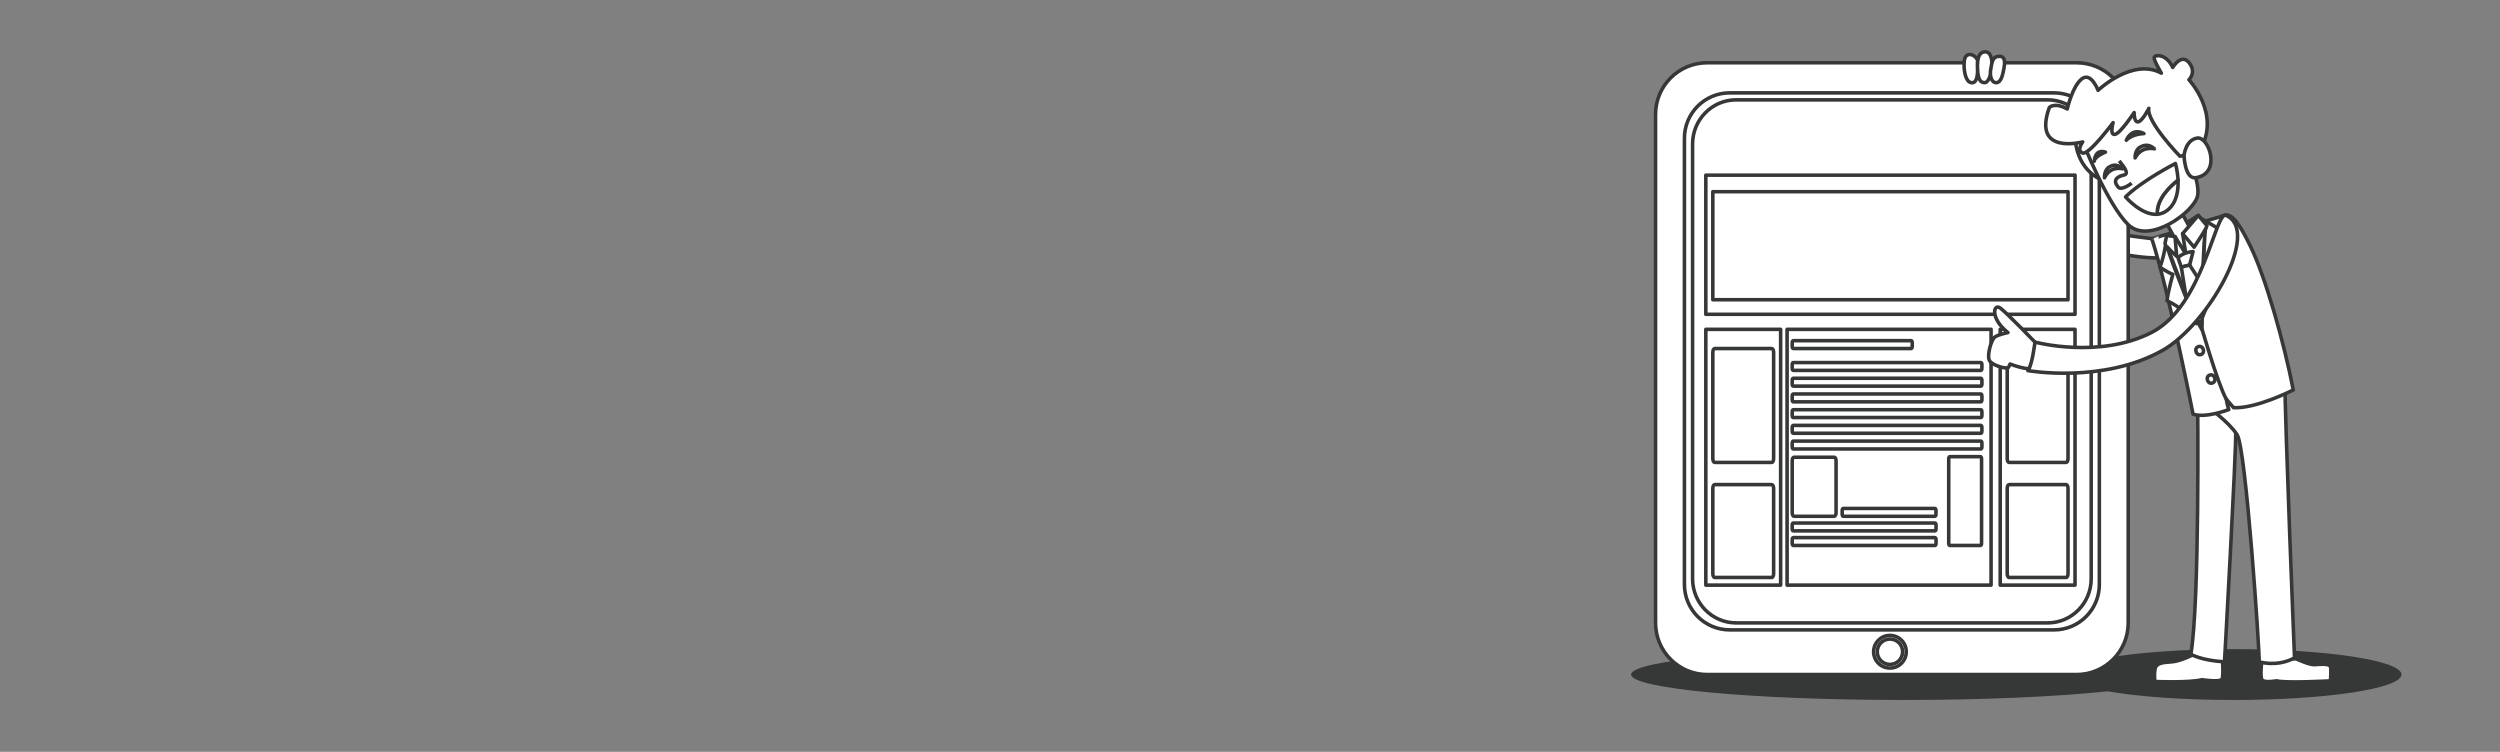 <?xml version="1.0" encoding="utf-8"?>
<!-- Generator: Adobe Illustrator 16.0.0, SVG Export Plug-In . SVG Version: 6.00 Build 0)  -->
<!DOCTYPE svg PUBLIC "-//W3C//DTD SVG 1.1//EN" "http://www.w3.org/Graphics/SVG/1.1/DTD/svg11.dtd">
<svg version="1.1" xmlns="http://www.w3.org/2000/svg" xmlns:xlink="http://www.w3.org/1999/xlink" x="0px" y="0px" width="1400px"
	 height="421px" viewBox="0 0 1400 421" enable-background="new 0 0 1400 421" xml:space="preserve">
<rect x="0" y="0" width="1400" height="421" fill="#808080" stroke="none"/>
<g id="Layer_2">
	<rect fill="none" width="1400" height="421"/>
</g>
<g id="Layer_1">
	<g>
		<path fill="#363838" d="M1250.813,363.494c-28.13,0-53.357,1.876-70.587,4.843c-27.924-2.969-68.838-4.843-114.438-4.843
			c-84.148,0-152.366,6.381-152.366,14.248c0,7.869,68.218,14.248,152.366,14.248c45.6,0,86.514-1.875,114.438-4.843
			c17.229,2.968,42.457,4.843,70.587,4.843c51.925,0,94.018-6.379,94.018-14.248
			C1344.831,369.875,1302.738,363.494,1250.813,363.494z"/>
		<path fill="#FFFFFF" stroke="#363838" stroke-width="2" stroke-linejoin="round" stroke-miterlimit="10" d="M1218.279,136.874
			c-3.98-5.475-52.956-1.112-75.289-25.363c-22.334-24.252-19.813-61.858-19.813-61.858s-13.184,2.082-16.431,0.492
			c0,0,1.195,42.876,28.29,70.037C1155.459,140.653,1230.271,153.365,1218.279,136.874z"/>
		<path fill="#FFFFFF" stroke="#363838" stroke-width="2" stroke-linejoin="round" stroke-miterlimit="10" d="M1191.801,348.818
			c0,15.975-12.949,28.924-28.924,28.924H956.034c-15.974,0-28.925-12.949-28.925-28.924V64.068
			c0-15.974,12.951-28.924,28.925-28.924h206.843c15.975,0,28.924,12.95,28.924,28.924V348.818z"/>
		<path fill="#FFFFFF" stroke="#363838" stroke-width="2" stroke-linejoin="round" stroke-miterlimit="10" d="M1175.63,327.346
			c0,14.023-11.369,25.391-25.39,25.391H968.671c-14.023,0-25.39-11.367-25.39-25.391V77.391c0-14.023,11.366-25.39,25.39-25.39
			h181.569c14.021,0,25.39,11.367,25.39,25.39V327.346z"/>
		<path fill="#FFFFFF" stroke="#363838" stroke-width="2" stroke-linejoin="round" stroke-miterlimit="10" d="M1171.068,324.089
			c0,13.658-10.921,24.729-24.393,24.729H972.234c-13.472,0-24.393-11.071-24.393-24.729V80.647
			c0-13.658,10.921-24.729,24.393-24.729h174.441c13.472,0,24.393,11.071,24.393,24.729V324.089z"/>
		<g>
			
				<circle fill="#FFFFFF" stroke="#363838" stroke-width="2" stroke-linejoin="round" stroke-miterlimit="10" cx="1058.367" cy="364.972" r="9.144"/>
			
				<circle fill="#FFFFFF" stroke="#363838" stroke-width="2" stroke-linejoin="round" stroke-miterlimit="10" cx="1058.366" cy="364.972" r="7.106"/>
		</g>
		<g>
			<path fill="#FFFFFF" stroke="#363838" stroke-width="2" stroke-linejoin="round" stroke-miterlimit="10" d="M1107.416,33.538
				c0,0-1.507-3.013-4.319-3.013c-2.812,0-3.214,2.812-3.214,6.026c0,3.214,0.797,9.162,3.971,9.73
				C1107.027,46.851,1107.918,42.376,1107.416,33.538z"/>
			<path fill="#FFFFFF" stroke="#363838" stroke-width="2" stroke-linejoin="round" stroke-miterlimit="10" d="M1111.533,29.021
				c-2.804,0.218-4.441,2.467-4.117,9.641c0.322,7.175,2.369,7.449,3.77,7.621C1115.551,46.817,1118.042,28.514,1111.533,29.021z"/>
			<path fill="#FFFFFF" stroke="#363838" stroke-width="2" stroke-linejoin="round" stroke-miterlimit="10" d="M1119.769,31.529
				c-4.022,0.007-4.214,3.3-4.941,7.142c-0.729,3.842,0.444,7.9,3.296,7.61c2.85-0.291,3.545-5.464,4.055-7.876
				C1122.784,35.546,1123.087,31.523,1119.769,31.529z"/>
		</g>
		<g>
			<path fill="#FFFFFF" stroke="#363838" stroke-width="2" stroke-linejoin="round" stroke-miterlimit="10" d="M1228.469,366.498
				c0,0-7.206,3.706-12.025,4.107c-4.822,0.402-9.04,0.402-9.643,4.218c-0.603,3.817,0,6.829,0,6.829s18.68,0.805,26.313-1.005
				c0,0,10.244,1.607,11.248-0.401c1.005-2.009,0-13.748,0-13.748S1232.176,364.8,1228.469,366.498z"/>
			<path fill="#FFFFFF" stroke="#363838" stroke-width="2" stroke-linejoin="round" stroke-miterlimit="10" d="M1230.692,225.785
				c0,0,1.195,111.276-3.815,140.602c0,0,6.035,3.571,18.835,4.219c0,0,6.685-119.11,6.282-129.153
				c-0.403-10.042,1.654-14.462,0.024-19.684C1250.387,216.546,1230.692,225.785,1230.692,225.785z"/>
		</g>
		<g>
			<path fill="#FFFFFF" stroke="#363838" stroke-width="2" stroke-linejoin="round" stroke-miterlimit="10" d="M1285.939,368.998
				c0,0,7.432,3.382,10.043,3.215c2.61-0.171,8.438-0.773,9.038,1.036c0.603,1.809,0,8.034,0,8.034s-25.51,1.374-30.129-0.032
				c0,0-6.427,1.206-8.033-0.401s0-12.655,0-12.655S1283.126,368.797,1285.939,368.998z"/>
			<path fill="#FFFFFF" stroke="#363838" stroke-width="2" stroke-linejoin="round" stroke-miterlimit="10" d="M1235.63,227.392
				c0,0,12.205,8.438,17.167,16.069c4.962,7.634,12.602,121.521,12.343,127.145c0,0,9.952,3.183,19.795-2.209
				c0,0-5.48-134.632-5.452-157.903C1279.482,210.493,1242.687,215.338,1235.63,227.392z"/>
		</g>
		<path fill="#FFFFFF" stroke="#363838" stroke-width="2" stroke-linejoin="round" stroke-miterlimit="10" d="M1213.354,131.864
			c0,0,14.607-9.372,17.688-11.226l3.25,4.473l-11.037,12.007l-10.428-2.348L1213.354,131.864z"/>
		<path fill="#FFFFFF" stroke="#363838" stroke-width="2" stroke-linejoin="round" stroke-miterlimit="10" d="M1232.543,124.435
			c0,0,9.905-2.612,12.82-3.796c4.93-2.004,9.828,7.007,14.772,17.049c8.497,17.26,18.879,53.891,24.103,80.672
			c0,0-20.778,10.638-33.46,9.922l-4.087-4.829c0,0,0.565,3.468,1.435,5.893c0,0-12.771,4.983-20.018,2.573
			c0,0-13.51-68.641-23.103-98.289C1205.006,133.629,1225.712,128.057,1232.543,124.435z"/>
		<path fill="#FFFFFF" stroke="#363838" stroke-width="2" stroke-linejoin="round" stroke-miterlimit="10" d="M1212.564,123.928
			c0,0,6.254,10.217,5.979,12.631c10.538,16.344,9.267-6.13,9.267-6.13s-4.42-8.872-7.044-12.66S1212.564,123.928,1212.564,123.928z
			"/>
		<path fill="#FFFFFF" stroke="#363838" stroke-width="2" stroke-linejoin="round" stroke-miterlimit="10" d="M1222.256,130.841
			l1.828,11.478l-6.08-9.826l-4.262,5.555c0,0,11.062,32.088,19.267,44.089c0,0,0.279-45.411,2.347-54.38L1222.256,130.841z"/>
		<g>
			
				<rect x="955.26" y="98.088" fill="#FFFFFF" stroke="#363838" stroke-width="2" stroke-linejoin="round" stroke-miterlimit="10" width="206.753" height="77.922"/>
			<g>
				
					<rect x="955.26" y="184.423" fill="#FFFFFF" stroke="#363838" stroke-width="2" stroke-linejoin="round" stroke-miterlimit="10" width="41.894" height="143.241"/>
				
					<rect x="1120.12" y="184.423" fill="#FFFFFF" stroke="#363838" stroke-width="2" stroke-linejoin="round" stroke-miterlimit="10" width="41.893" height="143.241"/>
			</g>
			
				<rect x="1000.771" y="184.423" fill="#FFFFFF" stroke="#363838" stroke-width="2" stroke-linejoin="round" stroke-miterlimit="10" width="114.226" height="143.241"/>
			
				<rect x="959.179" y="107.349" fill="#FFFFFF" stroke="#363838" stroke-width="2" stroke-linejoin="round" stroke-miterlimit="10" width="198.916" height="60.506"/>
			<path fill="#FFFFFF" stroke="#363838" stroke-width="2" stroke-linejoin="round" stroke-miterlimit="10" d="M1109.11,305.463
				h-17.263c-0.308,0-0.561-0.526-0.561-1.171v-47.393c0-0.646,0.253-1.171,0.561-1.171h17.263c0.31,0,0.563,0.524,0.563,1.171
				v47.393C1109.674,304.937,1109.42,305.463,1109.11,305.463z"/>
			<path fill="#FFFFFF" stroke="#363838" stroke-width="2" stroke-linejoin="round" stroke-miterlimit="10" d="M1070.293,195.176
				h-66.109c-0.303,0-0.549-0.516-0.549-1.146v-2.106c0-0.629,0.246-1.146,0.549-1.146h66.109c0.303,0,0.551,0.517,0.551,1.146
				v2.106C1070.844,194.66,1070.596,195.176,1070.293,195.176z"/>
			<g>
				<path fill="#FFFFFF" stroke="#363838" stroke-width="2" stroke-linejoin="round" stroke-miterlimit="10" d="M1109.322,207.431
					h-105.139c-0.303,0-0.549-0.516-0.549-1.147v-2.104c0-0.632,0.246-1.146,0.549-1.146h105.139c0.303,0,0.55,0.515,0.55,1.146
					v2.104C1109.872,206.915,1109.625,207.431,1109.322,207.431z"/>
				<path fill="#FFFFFF" stroke="#363838" stroke-width="2" stroke-linejoin="round" stroke-miterlimit="10" d="M1109.322,216.228
					h-105.139c-0.303,0-0.549-0.516-0.549-1.147v-2.104c0-0.63,0.246-1.146,0.549-1.146h105.139c0.303,0,0.55,0.517,0.55,1.146
					v2.104C1109.872,215.712,1109.625,216.228,1109.322,216.228z"/>
				<path fill="#FFFFFF" stroke="#363838" stroke-width="2" stroke-linejoin="round" stroke-miterlimit="10" d="M1109.322,225.026
					h-105.139c-0.303,0-0.549-0.518-0.549-1.146v-2.105c0-0.631,0.246-1.146,0.549-1.146h105.139c0.303,0,0.55,0.515,0.55,1.146
					v2.105C1109.872,224.509,1109.625,225.026,1109.322,225.026z"/>
				<path fill="#FFFFFF" stroke="#363838" stroke-width="2" stroke-linejoin="round" stroke-miterlimit="10" d="M1109.322,233.824
					h-105.139c-0.303,0-0.549-0.518-0.549-1.146v-2.105c0-0.632,0.246-1.147,0.549-1.147h105.139c0.303,0,0.55,0.516,0.55,1.147
					v2.105C1109.872,233.307,1109.625,233.824,1109.322,233.824z"/>
				<path fill="#FFFFFF" stroke="#363838" stroke-width="2" stroke-linejoin="round" stroke-miterlimit="10" d="M1109.322,242.621
					h-105.139c-0.303,0-0.549-0.515-0.549-1.146v-2.105c0-0.631,0.246-1.146,0.549-1.146h105.139c0.303,0,0.55,0.516,0.55,1.146
					v2.105C1109.872,242.106,1109.625,242.621,1109.322,242.621z"/>
				<path fill="#FFFFFF" stroke="#363838" stroke-width="2" stroke-linejoin="round" stroke-miterlimit="10" d="M1109.322,251.419
					h-105.139c-0.303,0-0.549-0.515-0.549-1.147v-2.104c0-0.63,0.246-1.147,0.549-1.147h105.139c0.303,0,0.55,0.518,0.55,1.147
					v2.104C1109.872,250.904,1109.625,251.419,1109.322,251.419z"/>
			</g>
			<path fill="#FFFFFF" stroke="#363838" stroke-width="2" stroke-linejoin="round" stroke-miterlimit="10" d="M1027.215,289.122
				h-22.6c-0.54,0-0.98-0.919-0.98-2.047v-28.984c0-1.127,0.44-2.047,0.98-2.047h22.6c0.538,0,0.983,0.92,0.983,2.047v28.984
				C1028.198,288.203,1027.753,289.122,1027.215,289.122z"/>
			<path fill="#FFFFFF" stroke="#363838" stroke-width="2" stroke-linejoin="round" stroke-miterlimit="10" d="M1083.59,289.122
				h-51.415c-0.302,0-0.55-0.515-0.55-1.146v-2.106c0-0.629,0.248-1.146,0.55-1.146h51.415c0.306,0,0.553,0.518,0.553,1.146v2.106
				C1084.143,288.607,1083.896,289.122,1083.59,289.122z"/>
			<path fill="#FFFFFF" stroke="#363838" stroke-width="2" stroke-linejoin="round" stroke-miterlimit="10" d="M1083.631,297.292
				h-79.447c-0.303,0-0.549-0.515-0.549-1.146v-2.104c0-0.633,0.246-1.148,0.549-1.148h79.447c0.303,0,0.55,0.516,0.55,1.148v2.104
				C1084.181,296.777,1083.934,297.292,1083.631,297.292z"/>
			<path fill="#FFFFFF" stroke="#363838" stroke-width="2" stroke-linejoin="round" stroke-miterlimit="10" d="M1083.631,305.463
				h-79.447c-0.303,0-0.549-0.518-0.549-1.146v-2.105c0-0.632,0.246-1.147,0.549-1.147h79.447c0.303,0,0.55,0.516,0.55,1.147v2.105
				C1084.181,304.945,1083.934,305.463,1083.631,305.463z"/>
			<path fill="#FFFFFF" stroke="#363838" stroke-width="2" stroke-linejoin="round" stroke-miterlimit="10" d="M1157.063,258.959
				h-31.995c-0.565,0-1.029-0.967-1.029-2.15v-59.481c0-1.184,0.464-2.151,1.029-2.151h31.995c0.567,0,1.031,0.968,1.031,2.151
				v59.481C1158.095,257.992,1157.631,258.959,1157.063,258.959z"/>
			<path fill="#FFFFFF" stroke="#363838" stroke-width="2" stroke-linejoin="round" stroke-miterlimit="10" d="M1157.063,323.389
				h-31.995c-0.565,0-1.029-0.968-1.029-2.149v-47.718c0-1.183,0.464-2.15,1.029-2.15h31.995c0.567,0,1.031,0.968,1.031,2.15v47.718
				C1158.095,322.421,1157.631,323.389,1157.063,323.389z"/>
			<path fill="#FFFFFF" stroke="#363838" stroke-width="2" stroke-linejoin="round" stroke-miterlimit="10" d="M992.205,258.959
				h-31.994c-0.568,0-1.032-0.967-1.032-2.15v-59.481c0-1.184,0.464-2.151,1.032-2.151h31.994c0.567,0,1.03,0.968,1.03,2.151v59.481
				C993.235,257.992,992.772,258.959,992.205,258.959z"/>
			<path fill="#FFFFFF" stroke="#363838" stroke-width="2" stroke-linejoin="round" stroke-miterlimit="10" d="M992.205,323.389
				h-31.994c-0.568,0-1.032-0.968-1.032-2.149v-47.718c0-1.183,0.464-2.15,1.032-2.15h31.994c0.567,0,1.03,0.968,1.03,2.15v47.718
				C993.235,322.421,992.772,323.389,992.205,323.389z"/>
		</g>
		<path fill="#FFFFFF" stroke="#363838" stroke-width="2" stroke-linejoin="round" stroke-miterlimit="10" d="M1228.108,140.889
			c0,0-5.866,0.369-8.382,3.542l1.814,5.175l4.658-1.181L1228.108,140.889z"/>
		<path fill="#FFFFFF" stroke="#363838" stroke-width="2" stroke-linejoin="round" stroke-miterlimit="10" d="M1233.375,159.568
			l-7.176-11.144l-4.658,1.181c0,0,2.593,15.964,3.09,20.281l8.406,14.593L1233.375,159.568z"/>
		<path fill="#FFFFFF" stroke="#363838" stroke-width="2" stroke-linejoin="round" stroke-miterlimit="10" d="M1232.405,122.248
			c0,0,9.006,5.009,14.48,8.664c0,0-4.038,6.971-10.212,13.384c0,0,9.439,4.153,9.937,5.311c0,0-9.381,17.702-13.235,28.071
			c0.052-9.909,0.687-41.435,1.73-50.214L1232.405,122.248z"/>
		<path fill="#FFFFFF" stroke="#363838" stroke-width="2" stroke-linejoin="round" stroke-miterlimit="10" d="M1231.629,179.205
			c0,0,10.213,35.721,15.063,44.248"/>
		
			<ellipse transform="matrix(-0.952 0.307 -0.307 -0.952 2482.466 34.052)" fill="#FFFFFF" stroke="#363838" stroke-width="2" stroke-linejoin="round" stroke-miterlimit="10" cx="1238.556" cy="212.208" rx="2.11" ry="2.36"/>
		
			<ellipse transform="matrix(-0.952 0.307 -0.307 -0.952 2465.08 4.88)" fill="#FFFFFF" stroke="#363838" stroke-width="2" stroke-linejoin="round" stroke-miterlimit="10" cx="1232.156" cy="196.255" rx="2.11" ry="2.361"/>
		<path fill="#FFFFFF" stroke="#363838" stroke-width="2" stroke-linejoin="round" stroke-miterlimit="10" d="M1213.604,138.224
			c1.941,2.307,5.344,5.287,5.344,5.287l-0.943-11.018l-4.649-0.629l-0.975,4.574c0.073,0.182,0.196,0.394,0.341,0.617
			c-0.409,2.725-1.411,8.348-3.215,12.476c0,0,4.08,2.918,7.283,4.098c0,0-2.74,9.82-3.261,14.801c0,0,8.708,3.581,16.494,12.778
			C1230.022,181.208,1216.758,148.972,1213.604,138.224z"/>
		<path fill="#FFFFFF" stroke="#363838" stroke-width="2" stroke-linejoin="round" stroke-miterlimit="10" d="M1231.042,120.638
			l-8.786,10.203l6.424,7.588c0,0,7.325-10.938,7.229-12.042L1231.042,120.638z"/>
		<path fill="#FFFFFF" stroke="#363838" stroke-width="2" stroke-linejoin="round" stroke-miterlimit="10" d="M1162.15,77.257
			c0,0-0.297,18.157,16.984,24.429C1196.415,107.957,1168.776,69.169,1162.15,77.257z"/>
		<path fill="#FFFFFF" stroke="#363838" stroke-width="2" stroke-linejoin="round" stroke-miterlimit="10" d="M1166.331,79.469
			c0,0,13.709,34.727,25.406,46.294c11.698,11.567,37.351-7.243,38.962-16.338c1.612-9.095-8.908-29.795-8.908-29.795
			s-13.813-26.216-25.211-26.341C1185.185,53.165,1162.762,64.973,1166.331,79.469z"/>
		<path fill="#FFFFFF" stroke="#363838" stroke-width="2" stroke-linejoin="round" stroke-miterlimit="10" d="M1224.481,86.803
			l-3.733,0.684c0,0-18.835-19.425-17.412-26.811c0,0-3.553,7.161-5.963,7.554c-2.408,0.391-2.25-5.19-2.25-5.19
			s-7.691,11.676-10.762,12.213c-3.069,0.538-1.029-6.567-1.029-6.567s-13.642,18.44-17.15,16.994
			c-3.506-1.446,0.149-6.21,0.149-6.21s-28.436,7.677-18.702-19.285c0,0,2.914-3.137,10.029,0.842c0,0,2.926-13.021,8.293-16.96
			c5.136-3.771,8.957,6.507,8.957,6.507s19.379-18.409,35.458-9.609c0,0-4.39-7.353-4.021-8.821
			c0.369-1.468,6.702-2.307,10.389,5.617c0,0,4.729-8.112,9.11-2.699c4.383,5.414-0.038,9.578-0.038,9.578
			s18.267,19.686,6.081,39.285L1224.481,86.803z"/>
		<path fill="#FFFFFF" stroke="#363838" stroke-width="2" stroke-linejoin="round" stroke-miterlimit="10" d="M1223.054,87.064
			c0,0,0.812-8.721,7.379-9.751c6.566-1.03,13.818,19.932-0.802,22.208C1223.462,100.481,1223.054,87.064,1223.054,87.064z"/>
		<path fill="#FFFFFF" stroke="#363838" stroke-width="2" stroke-linejoin="round" stroke-miterlimit="10" d="M1193.75,102.606
			c0,0-5.742,4.44-7.613,2.144c-2.999-3.683-1-5.793,3.363-6.754c3.086-0.679-0.215-4.759-2.756-7.897"/>
		<g>
			<path fill="#FFFFFF" stroke="#363838" stroke-width="2" stroke-linejoin="round" stroke-miterlimit="10" d="M1219.702,100.829
				c0.271,5.787-0.708,12.895-6.095,17.012c-1.782,1.364-3.657,2.007-5.535,2.158
				C1207.518,111.568,1215.206,104.315,1219.702,100.829z"/>
			<path fill="#FFFFFF" stroke="#363838" stroke-width="2" stroke-linejoin="round" stroke-miterlimit="10" d="M1190.31,110.274
				c8.982-9.003,27.912-18.714,27.912-18.714s1.238,4.109,1.48,9.269c-4.496,3.486-12.185,10.739-11.63,19.17
				C1199.23,120.711,1190.31,110.274,1190.31,110.274z"/>
		</g>
		<path fill="#FFFFFF" stroke="#363838" stroke-width="2" stroke-linejoin="round" stroke-miterlimit="10" d="M1200.595,74.812
			c0,0-6.293,0.029-9.872,3.705C1190.723,78.516,1193.64,71.093,1200.595,74.812z"/>
		<path fill="#FFFFFF" stroke="#363838" stroke-width="2" stroke-linejoin="round" stroke-miterlimit="10" d="M1179.057,85.188
			c0,0-5.9,2.187-6.337,5.128C1172.72,90.316,1173.07,83.21,1179.057,85.188z"/>
		<path fill="#FFFFFF" stroke="#363838" stroke-width="2" stroke-linejoin="round" stroke-miterlimit="10" d="M1195.666,88.423
			c0,0-0.286-4.264,2.744-5.995c3.028-1.732,5.555-1.347,8.139,0.961C1206.549,83.389,1199.497,81.346,1195.666,88.423z"/>
		<path fill="#FFFFFF" stroke="#363838" stroke-width="2" stroke-linejoin="round" stroke-miterlimit="10" d="M1178.51,99.571
			c0,0-0.269-4.265,2.55-5.996c2.816-1.732,5.165-1.346,7.569,0.962C1188.629,94.537,1182.071,92.493,1178.51,99.571z"/>
		<path fill="#FFFFFF" stroke="#363838" stroke-width="2" stroke-linejoin="round" stroke-miterlimit="10" d="M1139.578,191.578
			c0,0-15.425-16-19.34-19.013c-3.918-3.013-6.027,5.68,4.216,13.686c0,0-5.558,1.077-7.448,2.584
			c-1.892,1.505-4.603,10.544-2.795,13.256c1.808,2.711,9.642,4.819,10.545,3.613l0.903-1.868c0,0,10.06,4.072,13.919,2.216
			C1143.436,204.2,1139.578,191.578,1139.578,191.578z"/>
		<path fill="#FFFFFF" stroke="#363838" stroke-width="2" stroke-linejoin="round" stroke-miterlimit="10" d="M1246.61,120.638
			c-6.188-2.743-12.453,50.678-41.847,65.613c-29.392,14.936-65.186,5.327-65.186,5.327s-1.565,13.257-3.976,15.953
			c0,0,41.877,7.454,75.356-11.275C1236.196,182.138,1266.518,129.46,1246.61,120.638z"/>
	</g>
</g>
</svg>
